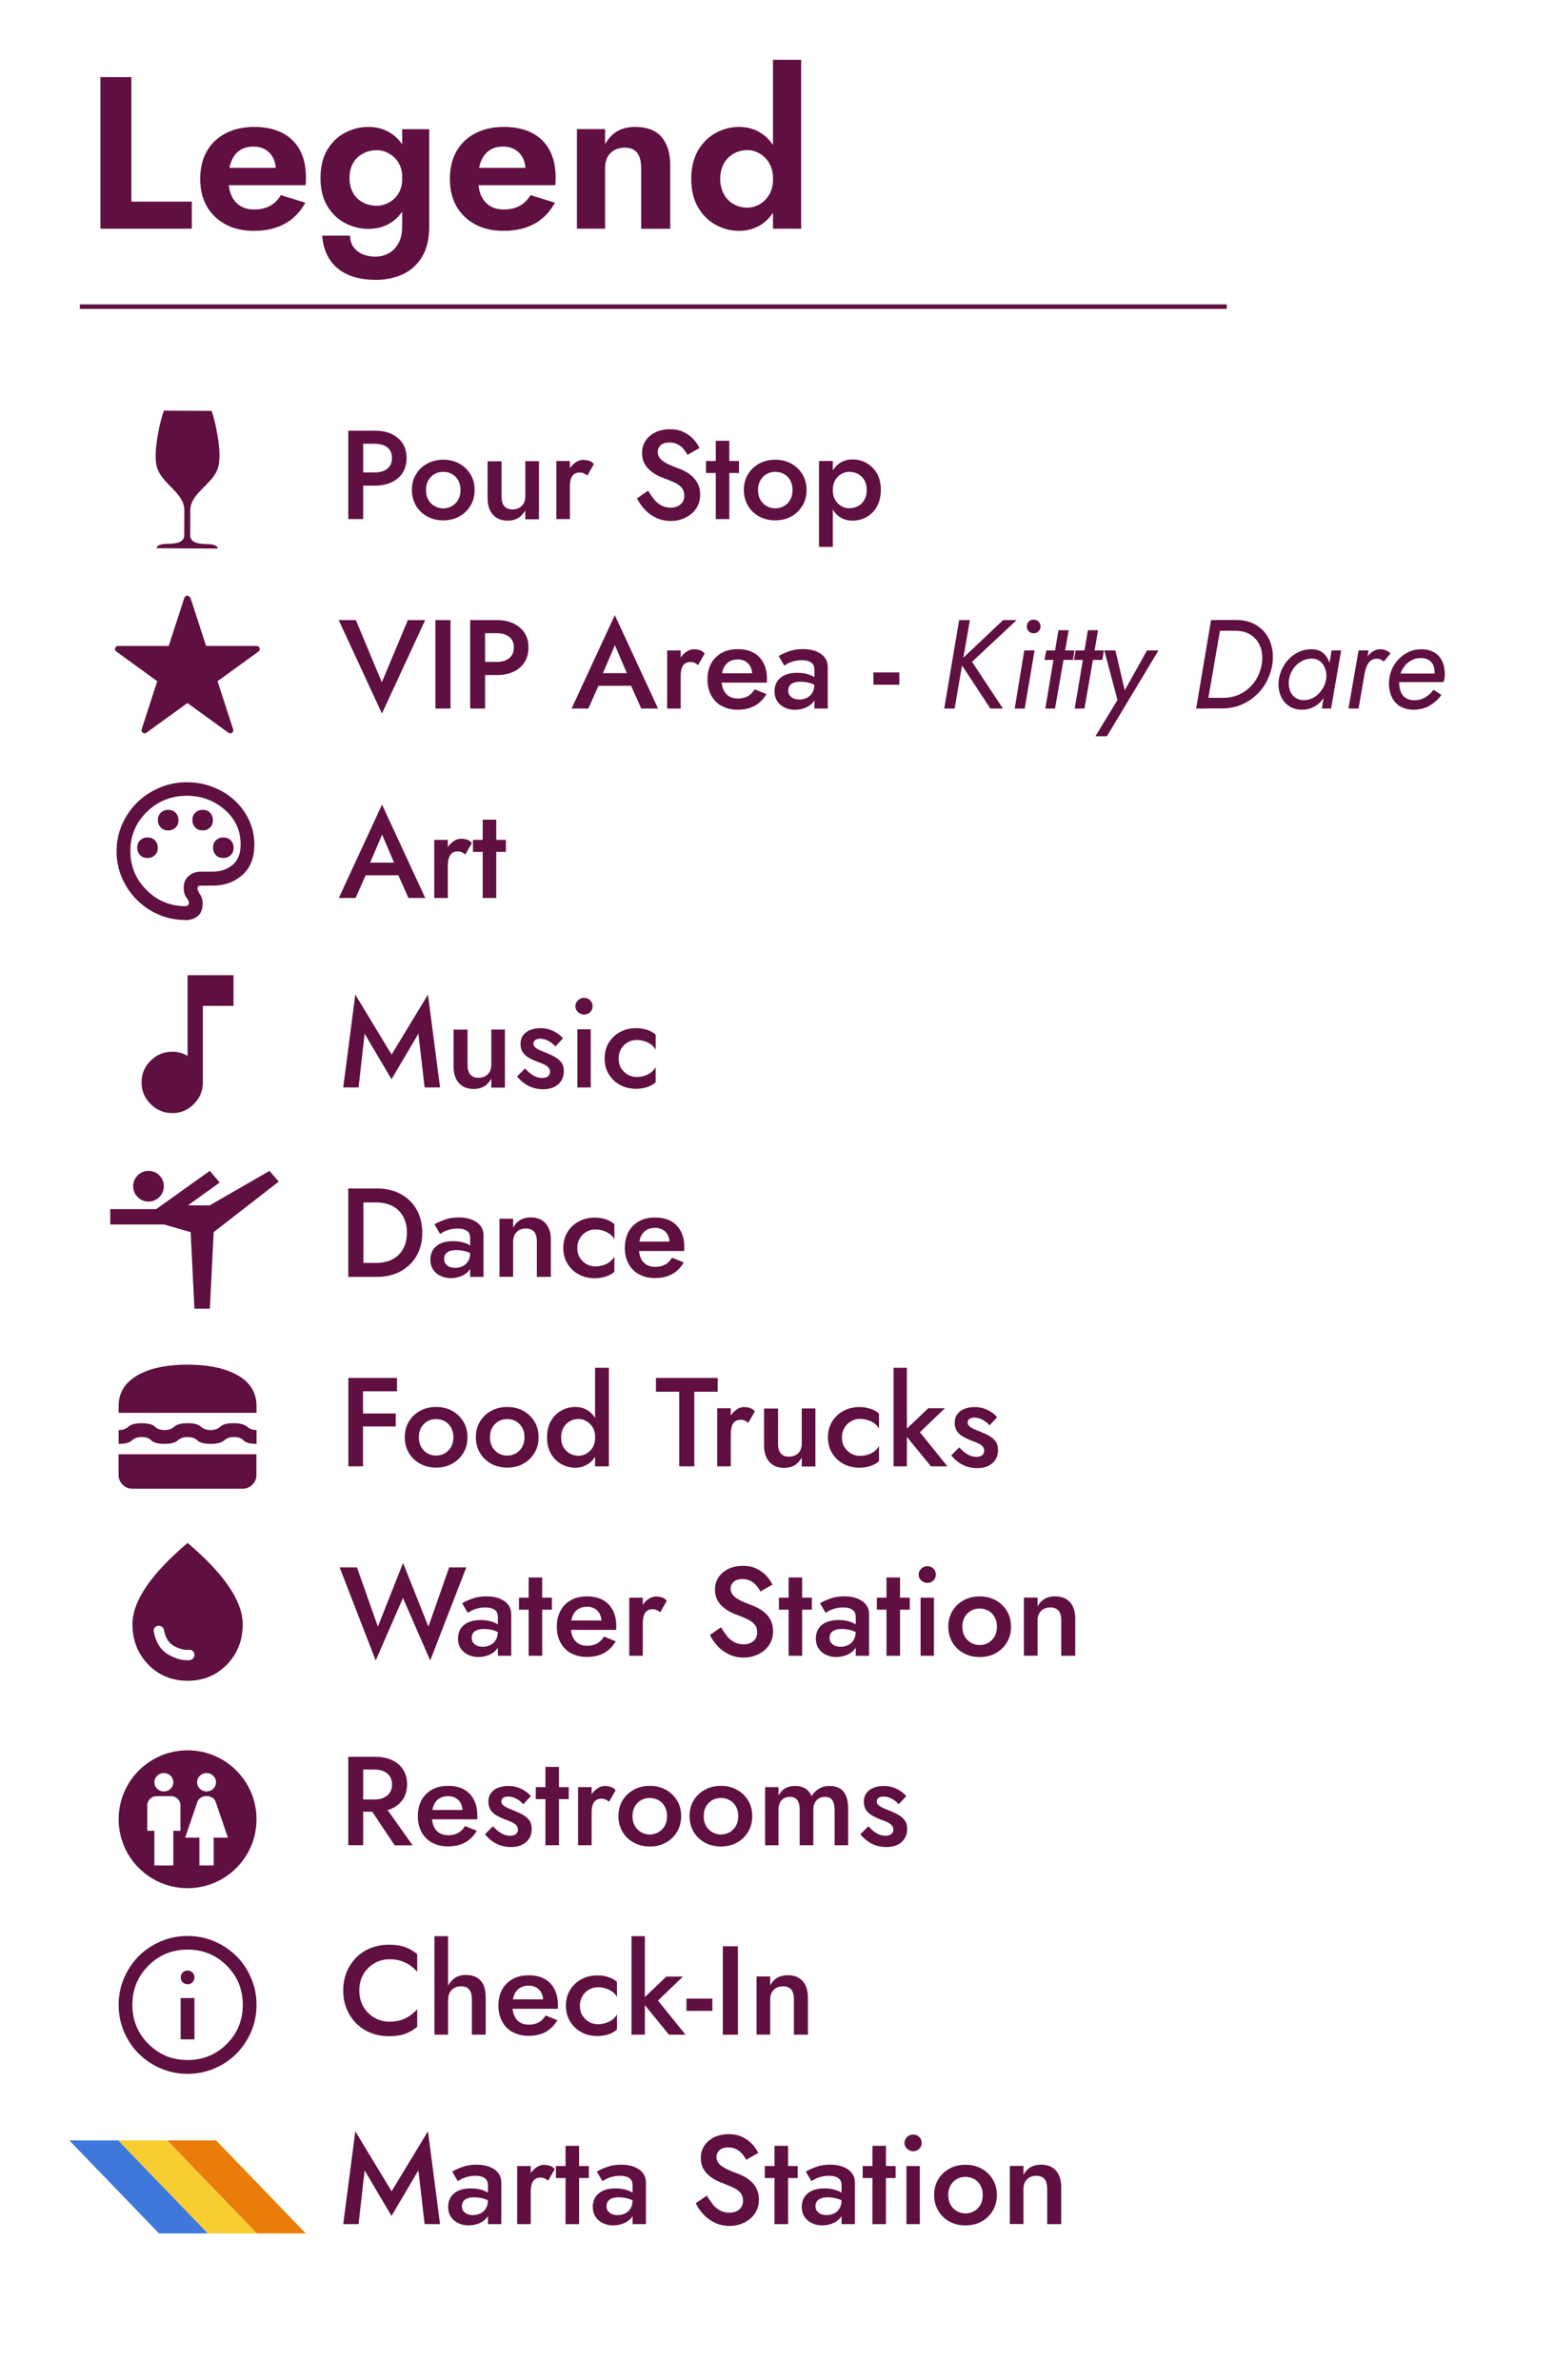 <svg xmlns="http://www.w3.org/2000/svg" viewBox="0 0 172.34 263.83"><defs><style>      .cls-1 {        fill: #ea7d09;      }      .cls-2 {        fill: #3e78da;      }      .cls-3 {        fill: #f7cd30;      }      .cls-4 {        fill: none;        stroke: #5f0f40;        stroke-miterlimit: 10;        stroke-width: .5px;      }      .cls-5 {        fill: #5f0f40;      }    </style></defs><g id="Layer_17" data-name="Layer 17"><g><g><path class="cls-2" d="M7.69,237.26h5.42l9.93,10.31h-5.42l-9.94-10.31Z"></path><path class="cls-3" d="M13.11,237.26h5.42l9.93,10.31h-5.42l-9.93-10.31Z"></path><path class="cls-1" d="M18.53,237.26h5.42l9.94,10.31h-5.42l-9.93-10.31Z"></path></g><path class="cls-5" d="M14.67,165.02c-.42,0-.78-.15-1.08-.45-.3-.3-.45-.66-.45-1.08v-2.29h15.28v2.29c0,.42-.15.78-.45,1.08-.3.3-.66.45-1.08.45h-12.22ZM20.79,159.29c-.46,0-.82.13-1.09.38s-.76.38-1.47.38-1.2-.13-1.45-.38-.61-.38-1.07-.38-.82.13-1.09.38-.76.38-1.47.38v-1.53c.46,0,.82-.13,1.09-.38s.76-.38,1.47-.38,1.2.13,1.45.38.61.38,1.07.38.82-.13,1.09-.38.76-.38,1.47-.38,1.2.13,1.47.38.63.38,1.09.38.81-.13,1.07-.38.74-.38,1.45-.38,1.22.13,1.51.38.64.38,1.05.38v1.53c-.71,0-1.19-.13-1.43-.38s-.59-.38-1.05-.38-.83.13-1.11.38-.78.38-1.49.38-1.2-.13-1.47-.38-.63-.38-1.09-.38ZM13.15,156.61v-.76c0-1.46.69-2.59,2.07-3.39,1.38-.8,3.24-1.19,5.57-1.19s4.19.4,5.57,1.19,2.07,1.93,2.07,3.39v.76h-15.28Z"></path><path class="cls-5" d="M23.46,45.55c.19.59.35,1.21.48,1.83.27,1.3.63,3.46.15,4.68-.66,1.68-2.99,2.66-3,4.49,0,1.35,0,1.36-.01,2.79,0,.86,1.03.96,1.89.97.36,0,1.15.07,1.16.5l-3.38-.02-3.38-.02c0-.42.8-.49,1.16-.49.85,0,1.89-.09,1.89-.95,0-1.43,0-1.44.01-2.79,0-1.83-2.31-2.83-2.96-4.52-.47-1.23-.08-3.39.19-4.68.13-.61.3-1.23.5-1.82M18.47,45.67,18.47,45.67"></path><path class="cls-5" d="M21.11,66.27l1.73,5.33h5.61c.33,0,.47.43.2.62l-4.54,3.29,1.73,5.33c.1.32-.26.58-.53.38l-4.54-3.29-4.54,3.29c-.27.2-.63-.07-.53-.38l1.73-5.33-4.54-3.29c-.27-.2-.13-.62.2-.62h5.61s1.73-5.33,1.73-5.33c.1-.32.55-.32.65,0Z"></path><path class="cls-5" d="M19.09,123.38c-.93,0-1.73-.33-2.4-1-.66-.66-1-1.46-1-2.4s.33-1.73,1-2.4c.66-.66,1.46-1,2.4-1,.33,0,.63.04.9.12s.54.19.8.35v-8.95h5.09v3.4h-3.4v8.49c0,.93-.33,1.73-1,2.4-.66.66-1.46,1-2.4,1Z"></path><path class="cls-5" d="M20.02,226.06h1.53v-4.58h-1.53v4.58ZM20.79,219.95c.22,0,.4-.07.54-.22.15-.15.22-.33.22-.54s-.07-.4-.22-.54c-.15-.15-.33-.22-.54-.22s-.4.07-.54.22-.22.33-.22.54.07.4.22.54.33.22.54.22ZM20.79,229.88c-1.06,0-2.05-.2-2.98-.6s-1.74-.95-2.43-1.63-1.23-1.5-1.63-2.43-.6-1.92-.6-2.98.2-2.05.6-2.98.95-1.74,1.63-2.43,1.5-1.23,2.43-1.63,1.92-.6,2.98-.6,2.05.2,2.98.6,1.74.95,2.43,1.63,1.23,1.5,1.63,2.43.6,1.92.6,2.98-.2,2.05-.6,2.98-.95,1.74-1.63,2.43-1.5,1.23-2.43,1.63-1.92.6-2.98.6ZM20.79,228.35c1.71,0,3.15-.59,4.34-1.78s1.78-2.63,1.78-4.34-.59-3.15-1.78-4.34-2.63-1.78-4.34-1.78-3.15.59-4.34,1.78-1.78,2.63-1.78,4.34.59,3.15,1.78,4.34,2.63,1.78,4.34,1.78Z"></path><g><path class="cls-5" d="M14.56,8.55v13.8h6.7v3h-10.13V8.55h3.43Z"></path><path class="cls-5" d="M25,24.87c-.9-.48-1.59-1.15-2.08-2s-.73-1.87-.73-3.04.24-2.2.73-3.06c.49-.86,1.18-1.52,2.08-1.99.9-.47,1.95-.71,3.17-.71s2.25.22,3.11.66c.86.44,1.51,1.08,1.96,1.92.45.84.67,1.85.67,3.04,0,.14,0,.3-.01.46,0,.16-.02.29-.04.38h-9.89v-1.92h7.18l-.84,1.1c.06-.1.12-.23.18-.4.06-.17.08-.31.08-.42,0-.54-.1-1.01-.3-1.39-.2-.38-.48-.69-.85-.91s-.8-.34-1.3-.34c-.61,0-1.12.13-1.52.4-.41.26-.72.66-.94,1.18s-.33,1.16-.35,1.93c0,.74.11,1.36.32,1.87.22.51.54.9.97,1.18.43.27.95.41,1.56.41.69,0,1.28-.13,1.76-.4.49-.26.89-.66,1.21-1.19l2.71.84c-.58,1.04-1.34,1.82-2.29,2.34-.95.52-2.09.78-3.42.78-1.2,0-2.25-.24-3.14-.72Z"></path><path class="cls-5" d="M36.26,16.63c.5-.84,1.15-1.48,1.97-1.91.82-.43,1.68-.65,2.59-.65s1.75.22,2.46.67c.71.45,1.27,1.09,1.68,1.93.41.84.61,1.86.61,3.06s-.2,2.2-.61,3.05-.97,1.49-1.68,1.93c-.71.44-1.53.66-2.46.66s-1.78-.22-2.59-.65c-.82-.43-1.47-1.07-1.97-1.91-.5-.84-.74-1.87-.74-3.08s.25-2.27.74-3.11ZM38.78,26.12c.02.48.14.89.38,1.24.24.34.57.61.98.8.42.19.9.29,1.46.29.51,0,1-.12,1.45-.36.46-.24.82-.61,1.1-1.1.28-.5.42-1.12.42-1.87v-10.8h3v10.8c0,1.36-.27,2.48-.8,3.36-.54.88-1.25,1.52-2.15,1.93-.9.41-1.87.61-2.93.61-1.28,0-2.35-.2-3.22-.61-.86-.41-1.52-.98-1.98-1.73-.46-.74-.72-1.6-.78-2.56h3.05ZM39.14,21.41c.27.46.64.8,1.1,1.04.46.24.96.36,1.49.36.46,0,.92-.12,1.36-.35.44-.23.8-.58,1.08-1.03.28-.46.42-1.02.42-1.69,0-.51-.08-.96-.24-1.34-.16-.38-.38-.7-.66-.96-.28-.26-.59-.45-.92-.59s-.68-.2-1.03-.2c-.53,0-1.02.12-1.49.36-.46.24-.83.59-1.1,1.04s-.41,1.02-.41,1.69.14,1.21.41,1.67Z"></path><path class="cls-5" d="M52.67,24.87c-.9-.48-1.59-1.15-2.08-2s-.73-1.87-.73-3.04.24-2.2.73-3.06c.49-.86,1.18-1.52,2.08-1.99.9-.47,1.95-.71,3.17-.71s2.25.22,3.11.66c.86.44,1.51,1.08,1.96,1.92.45.84.67,1.85.67,3.04,0,.14,0,.3-.01.46,0,.16-.02.29-.04.38h-9.89v-1.92h7.18l-.84,1.1c.06-.1.12-.23.18-.4.06-.17.08-.31.08-.42,0-.54-.1-1.01-.3-1.39-.2-.38-.48-.69-.85-.91s-.8-.34-1.3-.34c-.61,0-1.12.13-1.52.4-.41.26-.72.66-.94,1.18s-.33,1.16-.35,1.93c0,.74.11,1.36.32,1.87.22.51.54.9.97,1.18.43.27.95.41,1.56.41.69,0,1.28-.13,1.76-.4.49-.26.89-.66,1.21-1.19l2.71.84c-.58,1.04-1.34,1.82-2.29,2.34-.95.52-2.09.78-3.42.78-1.2,0-2.25-.24-3.14-.72Z"></path><path class="cls-5" d="M70.63,16.95c-.29-.38-.75-.58-1.39-.58-.43,0-.82.09-1.15.28-.34.18-.59.44-.77.78s-.26.74-.26,1.2v6.72h-3.12v-11.04h3.12v1.68c.34-.62.78-1.1,1.33-1.43.55-.33,1.22-.49,2-.49,1.31,0,2.29.37,2.93,1.12s.96,1.78.96,3.11v7.06h-3.22v-6.72c0-.74-.14-1.3-.43-1.68Z"></path><path class="cls-5" d="M77.35,16.7c.5-.86,1.15-1.51,1.97-1.96.82-.45,1.68-.67,2.59-.67s1.75.23,2.46.7c.71.46,1.27,1.12,1.68,1.98.41.86.61,1.88.61,3.08s-.2,2.21-.61,3.07c-.41.86-.97,1.53-1.68,1.99s-1.53.7-2.46.7-1.78-.22-2.59-.67c-.82-.45-1.47-1.1-1.97-1.97-.5-.86-.74-1.9-.74-3.12s.25-2.28.74-3.13ZM80.23,21.54c.27.48.64.85,1.1,1.1s.96.38,1.49.38c.46,0,.92-.12,1.36-.37.44-.25.8-.61,1.08-1.09.28-.48.42-1.06.42-1.73s-.14-1.25-.42-1.73c-.28-.48-.64-.84-1.08-1.09-.44-.25-.89-.37-1.36-.37-.53,0-1.02.13-1.49.38-.46.26-.83.62-1.1,1.1-.27.48-.41,1.05-.41,1.7s.14,1.22.41,1.7ZM88.79,6.63v18.72h-3.12V6.63h3.12Z"></path></g><line class="cls-4" x1="8.85" y1="33.99" x2="135.96" y2="33.99"></line><path class="cls-5" d="M21,184.02c.15-.01.28-.07.39-.18.11-.11.16-.24.16-.39,0-.18-.06-.32-.17-.43-.11-.11-.26-.16-.44-.14-.52.04-1.08-.11-1.66-.43s-.95-.91-1.11-1.77c-.03-.14-.09-.25-.2-.34s-.23-.13-.37-.13c-.18,0-.32.07-.44.2s-.15.29-.11.47c.22,1.16.73,1.99,1.53,2.48s1.61.72,2.43.67ZM20.79,186.31c-1.74,0-3.2-.6-4.36-1.8-1.16-1.2-1.75-2.69-1.75-4.47,0-1.27.51-2.66,1.52-4.15s2.54-3.12,4.59-4.86c2.05,1.74,3.58,3.36,4.59,4.86s1.52,2.88,1.52,4.15c0,1.78-.58,3.27-1.75,4.47-1.16,1.2-2.62,1.8-4.36,1.8Z"></path><path class="cls-5" d="M28.43,201.66c0,4.22-3.42,7.64-7.64,7.64s-7.64-3.42-7.64-7.64,3.42-7.64,7.64-7.64,7.64,3.42,7.64,7.64ZM19.21,206.78v-3.84h.79v-2.82c0-.28-.1-.52-.31-.72s-.45-.3-.74-.3h-1.58c-.29,0-.54.1-.74.3s-.31.44-.31.72v2.82h.79v3.84h2.1ZM18.9,198.28c.21-.2.31-.44.31-.72s-.1-.52-.31-.72-.45-.3-.74-.3-.54.1-.74.3c-.21.2-.31.44-.31.72s.1.52.31.72c.21.2.45.3.74.3s.54-.1.74-.3ZM23.68,206.78v-3.08h1.58l-1.34-3.92c-.07-.22-.2-.39-.39-.51s-.4-.18-.64-.18-.45.06-.64.18-.32.29-.39.51l-1.34,3.92h1.58v3.08h1.58ZM23.63,198.28c.21-.2.31-.44.31-.72s-.1-.52-.31-.72-.45-.3-.74-.3-.54.1-.74.3-.31.44-.31.72.1.52.31.72.45.3.74.3.54-.1.74-.3Z"></path><path class="cls-5" d="M20.55,101.98c-1.04,0-2.03-.2-2.96-.6s-1.74-.95-2.43-1.64-1.24-1.51-1.64-2.43-.6-1.92-.6-2.96.21-2.05.62-2.98c.41-.93.97-1.74,1.68-2.43s1.53-1.23,2.47-1.63,1.95-.6,3.02-.6,1.98.18,2.88.53,1.7.83,2.38,1.45,1.22,1.35,1.62,2.2.6,1.76.6,2.74c0,1.46-.45,2.59-1.34,3.37s-1.97,1.17-3.25,1.17h-1.41c-.11,0-.19.03-.24.1s-.07.13-.07.21c0,.15.1.37.29.66s.29.61.29.98c0,.64-.18,1.11-.53,1.41s-.81.46-1.38.46ZM16.35,95.11c.33,0,.6-.11.82-.32s.32-.49.32-.82-.11-.6-.32-.82-.49-.32-.82-.32-.6.11-.82.32-.32.49-.32.82.11.6.32.82.49.32.82.32ZM18.64,92.05c.33,0,.6-.11.82-.32s.32-.49.32-.82-.11-.6-.32-.82-.49-.32-.82-.32-.6.11-.82.32-.32.49-.32.82.11.6.32.82.49.32.82.32ZM22.46,92.05c.33,0,.6-.11.82-.32s.32-.49.32-.82-.11-.6-.32-.82-.49-.32-.82-.32-.6.11-.82.32-.32.49-.32.82.11.6.32.82.49.32.82.32ZM24.75,95.11c.33,0,.6-.11.82-.32s.32-.49.32-.82-.11-.6-.32-.82-.49-.32-.82-.32-.6.11-.82.32-.32.49-.32.82.11.6.32.82.49.32.82.32ZM20.55,100.45c.11,0,.21-.03.28-.1s.11-.15.11-.25c0-.18-.1-.39-.29-.63s-.29-.6-.29-1.09c0-.53.18-.96.55-1.28.37-.32.82-.48,1.36-.48h1.34c.84,0,1.56-.25,2.16-.74s.9-1.25.9-2.28c0-1.54-.59-2.82-1.77-3.85s-2.58-1.54-4.19-1.54c-1.73,0-3.21.59-4.43,1.78s-1.83,2.63-1.83,4.34.6,3.14,1.79,4.33c1.19,1.19,2.63,1.79,4.33,1.79Z"></path><path class="cls-5" d="M21.55,145.07l-.42-8.49-2.97-.85h-5.94v-1.7h5.09l5.94-4.24,1.1,1.29-3.52,2.53h2.42l6.62-3.82,1.02,1.19-7.21,5.6-.42,8.49h-1.7ZM16.46,133.19c-.47,0-.87-.17-1.2-.5s-.5-.73-.5-1.2.17-.87.5-1.2.73-.5,1.2-.5.87.17,1.2.5.5.73.5,1.2-.17.87-.5,1.2-.73.5-1.2.5Z"></path></g></g><g id="Isolation_Mode" data-name="Isolation Mode"><g><path class="cls-5" d="M40.25,47.74v9.8h-1.65v-9.8h1.65ZM39.58,47.74h1.97c.71,0,1.33.12,1.85.37.53.25.94.6,1.23,1.05.29.45.43.99.43,1.62s-.15,1.17-.43,1.62c-.29.46-.7.81-1.23,1.06-.53.25-1.15.37-1.85.37h-1.97v-1.46h1.97c.57,0,1.03-.14,1.37-.41.35-.27.52-.67.52-1.19s-.17-.92-.52-1.18c-.35-.27-.8-.4-1.37-.4h-1.97v-1.46Z"></path><path class="cls-5" d="M46.11,52.57c.3-.5.72-.9,1.24-1.18.52-.28,1.12-.43,1.78-.43s1.25.14,1.77.43c.52.28.93.68,1.24,1.18.31.5.46,1.09.46,1.75s-.15,1.23-.46,1.74-.72.91-1.24,1.19c-.52.29-1.11.43-1.77.43s-1.26-.14-1.78-.43c-.52-.28-.94-.68-1.24-1.19-.3-.51-.46-1.09-.46-1.74s.15-1.25.46-1.75ZM47.46,55.38c.17.3.4.54.69.71.29.17.62.26.98.26s.68-.09.97-.26c.29-.17.52-.41.69-.71.17-.3.25-.66.25-1.06s-.08-.76-.25-1.06c-.17-.31-.4-.55-.69-.71s-.62-.25-.97-.25-.69.08-.98.25c-.29.17-.52.41-.69.71-.17.31-.25.66-.25,1.06s.08.75.25,1.06Z"></path><path class="cls-5" d="M55.88,56.09c.2.25.49.38.9.38.29,0,.54-.06.76-.17.21-.12.38-.28.5-.5.12-.22.18-.47.18-.76v-3.92h1.51v6.44h-1.51v-.99c-.21.37-.47.66-.79.85-.32.19-.71.29-1.15.29-.72,0-1.27-.22-1.66-.67-.39-.45-.58-1.05-.58-1.82v-4.09h1.55v3.92c0,.46.1.81.29,1.06Z"></path><path class="cls-5" d="M63.16,57.54h-1.5v-6.44h1.5v6.44ZM64.68,52.46c-.12-.06-.28-.08-.46-.08-.25,0-.46.07-.62.2-.16.13-.27.31-.34.54-.07.23-.1.5-.1.81l-.5-.29c0-.51.1-.97.29-1.37.19-.4.44-.71.74-.94s.62-.35.95-.35c.23,0,.45.04.66.1.21.07.38.19.52.37l-.73,1.27c-.14-.11-.27-.2-.39-.25Z"></path><path class="cls-5" d="M72.5,55.38c.25.28.52.5.82.66.3.15.63.23,1.01.23.45,0,.81-.12,1.09-.36.28-.24.42-.56.42-.94s-.09-.66-.27-.88c-.18-.22-.42-.41-.73-.56-.31-.15-.67-.31-1.08-.45-.24-.08-.51-.2-.81-.34-.3-.14-.58-.33-.85-.55-.27-.22-.5-.49-.67-.81-.18-.32-.27-.71-.27-1.17,0-.52.14-.98.41-1.38.27-.4.64-.7,1.1-.92.46-.22.99-.33,1.58-.33s1.08.1,1.51.31c.43.21.79.47,1.08.78s.52.65.69.99l-1.34.76c-.12-.24-.28-.47-.46-.68-.19-.21-.4-.38-.65-.5-.25-.13-.53-.19-.86-.19-.46,0-.79.1-1.01.31-.21.21-.32.46-.32.73,0,.25.08.48.23.68.15.2.39.39.72.57.33.18.75.36,1.27.55.29.1.58.23.88.39.29.16.56.36.81.6.24.24.44.52.58.83.14.32.22.69.22,1.12,0,.46-.09.87-.27,1.23-.18.36-.42.67-.73.92-.31.25-.66.44-1.04.57-.39.14-.79.2-1.21.2-.58,0-1.11-.11-1.6-.34-.49-.23-.92-.53-1.28-.92-.36-.38-.65-.8-.87-1.25l1.23-.85c.21.37.45.7.69.99Z"></path><path class="cls-5" d="M81.9,51.1v1.33h-3.65v-1.33h3.65ZM80.83,48.86v8.68h-1.5v-8.68h1.5Z"></path><path class="cls-5" d="M82.9,52.57c.3-.5.72-.9,1.24-1.18.52-.28,1.12-.43,1.78-.43s1.25.14,1.77.43c.52.28.93.68,1.24,1.18.31.5.46,1.09.46,1.75s-.15,1.23-.46,1.74-.72.91-1.24,1.19c-.52.29-1.11.43-1.77.43s-1.26-.14-1.78-.43c-.52-.28-.94-.68-1.24-1.19-.3-.51-.46-1.09-.46-1.74s.15-1.25.46-1.75ZM84.26,55.38c.17.3.4.54.69.71.29.17.62.26.98.26s.68-.09.97-.26c.29-.17.52-.41.69-.71.17-.3.25-.66.25-1.06s-.08-.76-.25-1.06c-.17-.31-.4-.55-.69-.71s-.62-.25-.97-.25-.69.08-.98.25c-.29.17-.52.41-.69.71-.17.31-.25.66-.25,1.06s.08.75.25,1.06Z"></path><path class="cls-5" d="M90.77,60.62v-9.52h1.53v9.52h-1.53ZM97.19,56.15c-.29.51-.67.9-1.15,1.16-.48.27-.99.4-1.55.4s-1.03-.14-1.43-.41c-.41-.27-.72-.67-.94-1.18-.22-.51-.33-1.11-.33-1.8s.11-1.3.33-1.81c.22-.5.53-.89.94-1.17.41-.28.88-.41,1.43-.41s1.08.13,1.55.4.86.65,1.15,1.15c.29.5.43,1.12.43,1.83s-.15,1.32-.43,1.83ZM95.79,53.22c-.18-.3-.41-.53-.71-.69-.29-.15-.62-.23-.97-.23-.29,0-.57.08-.85.23-.28.15-.51.38-.69.68-.18.3-.27.67-.27,1.11s.09.81.27,1.11c.18.3.41.52.69.68.28.15.56.23.85.23.35,0,.68-.08.97-.23s.53-.38.71-.69c.18-.3.27-.67.27-1.1s-.09-.8-.27-1.1Z"></path><path class="cls-5" d="M45.22,68.74h1.9l-4.79,10.35-4.79-10.35h1.9l2.88,6.89,2.88-6.89Z"></path><path class="cls-5" d="M49.93,68.74v9.8h-1.67v-9.8h1.67Z"></path><path class="cls-5" d="M53.76,68.74v9.8h-1.65v-9.8h1.65ZM53.09,68.74h1.97c.71,0,1.33.12,1.85.37s.94.6,1.23,1.05c.29.45.43.99.43,1.62s-.15,1.17-.43,1.62c-.29.46-.7.81-1.23,1.06-.53.25-1.15.37-1.85.37h-1.97v-1.46h1.97c.57,0,1.03-.13,1.37-.41.35-.27.52-.67.52-1.19s-.17-.92-.52-1.18c-.35-.27-.8-.4-1.37-.4h-1.97v-1.46Z"></path><path class="cls-5" d="M66.6,75.11l-.03.36-1.36,3.07h-1.86l4.79-10.35,4.79,10.35h-1.86l-1.33-2.98-.04-.41-1.55-3.64-1.54,3.6ZM65.89,74.62h4.55l.32,1.4h-5.18l.31-1.4Z"></path><path class="cls-5" d="M75.44,78.54h-1.5v-6.44h1.5v6.44ZM76.96,73.46c-.12-.06-.28-.08-.46-.08-.25,0-.46.07-.62.2s-.27.31-.34.54c-.07.23-.1.5-.1.8l-.5-.29c0-.51.1-.97.29-1.37.19-.4.44-.71.74-.94s.62-.35.95-.35c.23,0,.45.04.66.11.21.07.38.19.52.37l-.73,1.27c-.14-.11-.27-.2-.39-.25Z"></path><path class="cls-5" d="M79.98,78.26c-.5-.28-.88-.67-1.16-1.18-.27-.5-.41-1.09-.41-1.76s.14-1.27.41-1.78c.27-.5.67-.89,1.17-1.17s1.1-.41,1.78-.41,1.26.13,1.74.39c.48.26.84.64,1.1,1.13s.39,1.08.39,1.77c0,.08,0,.15,0,.24s-.01.14-.02.18h-5.66v-1.04h4.37l-.46.64c.03-.06.06-.13.09-.23.03-.1.05-.18.05-.24,0-.35-.07-.64-.2-.9s-.32-.45-.56-.59c-.24-.14-.52-.21-.83-.21-.38,0-.71.08-.98.25-.27.17-.48.41-.62.73-.14.32-.21.71-.22,1.18,0,.47.07.86.21,1.18s.35.57.62.74.61.25,1,.25.77-.08,1.08-.25.56-.42.77-.77l1.3.53c-.34.58-.77,1.01-1.3,1.3-.53.29-1.17.43-1.92.43-.65,0-1.23-.14-1.73-.42Z"></path><path class="cls-5" d="M87.54,77.09c.1.15.25.27.43.34.18.07.39.11.62.11.3,0,.57-.06.82-.18.25-.12.45-.3.6-.54s.23-.52.23-.83l.22.84c0,.41-.12.75-.36,1.03-.24.28-.54.48-.9.62-.36.13-.73.2-1.1.2-.4,0-.77-.08-1.12-.24-.35-.16-.62-.39-.83-.7-.21-.31-.31-.68-.31-1.12,0-.62.22-1.12.66-1.49.44-.37,1.06-.55,1.86-.55.43,0,.8.05,1.11.14.31.09.57.2.78.33.21.13.35.24.43.34v.77c-.29-.21-.6-.35-.92-.45-.33-.09-.67-.14-1.04-.14-.32,0-.57.04-.77.12-.2.08-.34.19-.44.33-.1.14-.15.31-.15.52s.05.4.15.55ZM86.3,72.72c.29-.18.67-.35,1.13-.52s.99-.25,1.59-.25c.53,0,1,.08,1.41.24.41.16.73.38.96.68.23.29.35.66.35,1.08v4.59h-1.48v-4.3c0-.21-.04-.37-.1-.5s-.17-.24-.29-.32c-.12-.08-.27-.14-.43-.18-.17-.04-.35-.06-.55-.06-.3,0-.58.03-.85.1-.27.07-.5.15-.69.25-.19.1-.33.18-.43.25l-.62-1.06Z"></path><path class="cls-5" d="M96.8,74.54h2.87v1.36h-2.87v-1.36Z"></path><path class="cls-5" d="M107.49,68.74l-1.69,9.8h-1.15l1.65-9.8h1.19ZM112.67,68.74l-4.94,4.62,3.42,5.18h-1.39l-3.43-5.22,4.84-4.58h1.5Z"></path><path class="cls-5" d="M114.66,72.1l-1.09,6.44h-1.11l1.06-6.44h1.13ZM114.02,68.9c.15-.15.33-.22.53-.22s.4.08.55.22.22.33.22.55-.07.38-.22.53-.33.22-.55.22-.38-.07-.53-.22c-.15-.15-.22-.33-.22-.53s.07-.4.22-.55Z"></path><path class="cls-5" d="M119.09,72.1l-.18,1.05h-3.15l.2-1.05h3.14ZM118.44,69.86l-1.51,8.68h-1.08l1.46-8.68h1.13Z"></path><path class="cls-5" d="M122.35,72.1l-.18,1.05h-3.15l.2-1.05h3.14ZM121.7,69.86l-1.51,8.68h-1.08l1.46-8.68h1.13Z"></path><path class="cls-5" d="M122.68,81.61h-1.27l2.44-4.02-1.46-5.49h1.23l1.18,5.04-.45-.07,2.77-4.97h1.27l-5.71,9.51Z"></path><path class="cls-5" d="M135.41,68.74l-1.69,9.8h-1.15l1.65-9.8h1.19ZM133.18,78.54l.21-1.19h2.18c.74,0,1.4-.16,2-.48.6-.32,1.09-.76,1.49-1.32.4-.56.66-1.2.78-1.92.08-.51.08-.99-.01-1.44s-.27-.84-.52-1.18-.58-.61-.98-.8c-.4-.19-.87-.29-1.41-.29h-2.27l.21-1.19h2.18c.7,0,1.32.13,1.85.38.54.26.98.61,1.33,1.06.35.45.6.97.73,1.56.14.59.16,1.23.06,1.9-.11.7-.33,1.35-.65,1.95-.32.6-.73,1.12-1.22,1.55-.49.44-1.05.78-1.67,1.03-.63.25-1.3.37-2.02.37h-2.28Z"></path><path class="cls-5" d="M142.39,73.61c.35-.51.78-.91,1.3-1.21s1.08-.44,1.69-.43c.43,0,.79.09,1.08.28s.52.44.69.76.28.67.33,1.07c.05.4.05.81,0,1.25-.07.46-.19.89-.36,1.29s-.4.76-.67,1.07c-.27.31-.59.55-.95.72s-.75.26-1.18.26c-.61,0-1.12-.15-1.53-.46-.42-.3-.72-.71-.9-1.22-.19-.51-.24-1.07-.15-1.67.09-.63.31-1.21.67-1.71ZM142.93,76.46c.11.35.31.63.58.84.28.21.62.31,1.03.31.28,0,.55-.06.82-.17.27-.12.51-.28.73-.49s.41-.46.57-.74c.15-.28.26-.58.31-.9.05-.31.04-.6-.01-.87-.06-.27-.15-.51-.29-.73-.14-.21-.31-.39-.52-.51s-.46-.19-.73-.2c-.41,0-.8.09-1.16.29-.36.2-.67.48-.92.83-.25.36-.41.75-.48,1.19-.06.41-.03.79.08,1.14ZM148.64,72.1l-1.12,6.44h-1.02l1.08-6.44h1.06Z"></path><path class="cls-5" d="M150.57,78.54h-1.12l1.12-6.44h1.11l-1.11,6.44ZM153.01,73.1c-.12-.06-.26-.08-.42-.08-.28,0-.51.07-.69.22-.18.16-.32.36-.42.6-.1.24-.18.5-.23.77h-.52c.08-.44.23-.86.44-1.26s.47-.73.78-.99c.31-.26.66-.39,1.03-.39.22,0,.43.04.61.11.18.08.36.19.52.35l-.74.9c-.12-.09-.24-.17-.36-.22Z"></path><path class="cls-5" d="M155.22,78.33c-.4-.23-.71-.57-.94-1.01-.22-.44-.34-.97-.34-1.58,0-.5.09-.98.27-1.43.18-.45.43-.85.76-1.2.32-.35.7-.63,1.13-.83.43-.21.91-.31,1.42-.31.54,0,1.01.11,1.39.32s.69.53.9.95c.21.42.32.93.32,1.55,0,.14-.02.29-.05.46s-.07.29-.1.36h-5.36v-.95h4.62l-.43.64c.05-.11.09-.23.13-.36.04-.13.06-.25.06-.39,0-.34-.06-.62-.17-.86s-.29-.42-.51-.55-.51-.2-.85-.2-.68.07-.97.22c-.29.14-.55.34-.76.59-.21.25-.38.54-.5.88-.12.33-.17.68-.17,1.04,0,.38.06.72.18,1.02.12.3.31.53.56.69.25.16.57.24.97.24.44,0,.84-.11,1.2-.33.36-.22.66-.5.89-.83l.88.57c-.34.48-.77.87-1.29,1.18-.52.31-1.13.46-1.82.46-.53,0-1-.12-1.4-.35Z"></path><path class="cls-5" d="M40.8,96.11l-.03.36-1.36,3.07h-1.86l4.79-10.35,4.79,10.35h-1.86l-1.33-2.98-.04-.41-1.55-3.64-1.54,3.6ZM40.09,95.62h4.55l.32,1.4h-5.18l.31-1.4Z"></path><path class="cls-5" d="M49.63,99.54h-1.5v-6.44h1.5v6.44ZM51.16,94.46c-.12-.06-.28-.08-.46-.08-.25,0-.46.07-.62.2s-.27.31-.34.54c-.07.23-.1.5-.1.8l-.5-.29c0-.51.1-.97.29-1.37.19-.4.44-.71.74-.94s.62-.35.95-.35c.23,0,.45.04.66.11.21.07.38.19.52.37l-.73,1.27c-.14-.11-.27-.2-.39-.25Z"></path><path class="cls-5" d="M56.07,93.1v1.33h-3.65v-1.33h3.65ZM55,90.86v8.68h-1.5v-8.68h1.5Z"></path><path class="cls-5" d="M39.75,120.54h-1.71l1.34-10.29,4.02,6.65,4.03-6.65,1.34,10.29h-1.71l-.69-5.96-2.98,5.05-2.98-5.05-.67,5.96Z"></path><path class="cls-5" d="M52.11,119.09c.2.25.49.38.9.38.29,0,.54-.06.76-.17.21-.12.38-.28.5-.5.12-.22.18-.47.18-.76v-3.92h1.51v6.44h-1.51v-.99c-.21.37-.47.66-.79.85-.32.19-.71.29-1.15.29-.72,0-1.27-.22-1.66-.67-.39-.45-.58-1.05-.58-1.82v-4.09h1.55v3.92c0,.46.1.81.29,1.06Z"></path><path class="cls-5" d="M58.81,119.01c.21.16.42.29.64.36.21.08.43.12.64.12.27,0,.48-.06.64-.18.15-.12.23-.29.23-.5,0-.19-.06-.35-.18-.48-.12-.13-.29-.25-.5-.35-.21-.1-.47-.2-.76-.3-.29-.11-.58-.25-.86-.4-.28-.15-.52-.36-.7-.61-.18-.25-.27-.57-.27-.95s.1-.72.3-.98c.2-.26.47-.46.81-.58.34-.13.71-.19,1.1-.19.35,0,.69.05,1,.15.31.1.59.24.85.41s.47.36.64.57l-.84.9c-.21-.25-.47-.46-.77-.62-.3-.16-.61-.24-.92-.24-.21,0-.39.05-.53.14s-.21.23-.21.41c0,.15.06.28.19.4.13.12.29.22.5.32.21.09.45.19.71.29.35.14.68.29.98.46s.54.37.72.62c.18.24.27.56.27.95,0,.61-.21,1.09-.62,1.46-.42.37-.98.55-1.69.55-.44,0-.84-.07-1.21-.2-.37-.13-.69-.31-.97-.53-.28-.22-.51-.45-.69-.69l.88-.88c.21.22.41.42.62.58Z"></path><path class="cls-5" d="M64.06,110.88c.19-.18.41-.27.67-.27.27,0,.5.09.68.27.18.18.27.4.27.66s-.09.47-.27.65c-.18.18-.41.27-.68.27-.25,0-.47-.09-.67-.27-.19-.18-.29-.4-.29-.65s.1-.48.29-.66ZM65.47,114.1v6.44h-1.48v-6.44h1.48Z"></path><path class="cls-5" d="M68.83,118.39c.18.3.42.54.72.72.3.18.64.27,1.02.27.31,0,.6-.05.88-.14.28-.09.53-.22.74-.39.21-.17.37-.36.48-.56v1.67c-.22.22-.53.4-.91.53s-.8.2-1.26.2c-.66,0-1.26-.14-1.78-.43-.53-.28-.94-.68-1.25-1.19s-.46-1.09-.46-1.74.15-1.25.46-1.75.72-.9,1.25-1.18c.53-.29,1.12-.43,1.78-.43.46,0,.88.07,1.26.2s.69.31.91.53v1.67c-.1-.21-.26-.4-.48-.57-.22-.16-.47-.29-.75-.38-.28-.09-.57-.14-.87-.14-.37,0-.71.09-1.02.27-.3.18-.54.42-.72.73-.18.31-.27.66-.27,1.06s.09.77.27,1.07Z"></path><path class="cls-5" d="M40.28,131.74v9.8h-1.68v-9.8h1.68ZM39.62,141.54v-1.55h2.1c.49,0,.93-.07,1.34-.21.41-.14.77-.35,1.07-.63s.54-.63.71-1.05c.17-.42.26-.91.26-1.46s-.09-1.04-.26-1.46c-.17-.42-.41-.77-.71-1.05-.3-.28-.66-.49-1.07-.63-.41-.14-.86-.21-1.34-.21h-2.1v-1.55h2.14c1,0,1.88.2,2.63.61.76.41,1.35.97,1.77,1.71.42.73.64,1.59.64,2.58s-.21,1.85-.64,2.58c-.42.73-1.02,1.3-1.77,1.71-.76.41-1.63.61-2.63.61h-2.14Z"></path><path class="cls-5" d="M49.4,140.09c.1.15.25.27.43.34.18.07.39.11.62.11.3,0,.57-.06.82-.18.25-.12.45-.3.6-.54s.23-.52.23-.83l.22.84c0,.41-.12.75-.36,1.03-.24.28-.54.48-.9.62-.36.13-.73.2-1.1.2-.4,0-.77-.08-1.12-.24-.35-.16-.62-.39-.83-.7-.21-.31-.31-.68-.31-1.12,0-.62.22-1.12.66-1.49.44-.37,1.06-.55,1.86-.55.43,0,.8.05,1.11.14.31.09.57.2.78.33.21.13.35.24.43.34v.77c-.29-.21-.6-.35-.92-.45-.33-.09-.67-.14-1.04-.14-.32,0-.57.04-.77.12-.2.08-.34.19-.44.33-.1.14-.15.31-.15.52s.05.4.15.55ZM48.15,135.72c.29-.18.67-.35,1.13-.52s.99-.25,1.59-.25c.53,0,1,.08,1.41.24.41.16.73.38.96.68.23.29.35.66.35,1.08v4.59h-1.48v-4.3c0-.21-.04-.37-.1-.5s-.17-.24-.29-.32c-.12-.08-.27-.14-.43-.18-.17-.04-.35-.06-.55-.06-.3,0-.58.03-.85.1-.27.07-.5.15-.69.25-.19.1-.33.18-.43.25l-.62-1.06Z"></path><path class="cls-5" d="M59.2,136.54c-.2-.24-.5-.36-.91-.36-.28,0-.53.06-.74.17-.21.12-.38.28-.5.5-.12.22-.18.47-.18.76v3.92h-1.51v-6.44h1.51v.99c.21-.38.47-.67.79-.85.32-.19.71-.28,1.15-.28.73,0,1.28.22,1.67.67s.57,1.05.57,1.83v4.09h-1.55v-3.92c0-.48-.1-.83-.29-1.08Z"></path><path class="cls-5" d="M64.25,139.39c.18.3.42.54.72.72.3.18.64.27,1.02.27.31,0,.6-.05.88-.14.28-.09.53-.22.74-.39.21-.17.37-.36.48-.56v1.67c-.22.22-.53.4-.91.53s-.8.2-1.26.2c-.66,0-1.26-.14-1.78-.43-.53-.28-.94-.68-1.25-1.19s-.46-1.09-.46-1.74.15-1.25.46-1.75.72-.9,1.25-1.18c.53-.29,1.12-.43,1.78-.43.46,0,.88.07,1.26.2s.69.31.91.53v1.67c-.1-.21-.26-.4-.48-.57-.22-.16-.47-.29-.75-.38-.28-.09-.57-.14-.87-.14-.37,0-.71.09-1.02.27-.3.18-.54.42-.72.73-.18.31-.27.66-.27,1.06s.09.77.27,1.07Z"></path><path class="cls-5" d="M70.82,141.26c-.5-.28-.88-.67-1.16-1.18-.27-.5-.41-1.09-.41-1.76s.14-1.27.41-1.78c.27-.5.67-.89,1.17-1.17s1.1-.41,1.78-.41,1.26.13,1.74.39c.48.26.84.64,1.1,1.13s.39,1.08.39,1.77c0,.08,0,.15,0,.24s-.01.14-.02.18h-5.66v-1.04h4.37l-.46.64c.03-.06.06-.13.09-.23.03-.1.05-.18.05-.24,0-.35-.07-.64-.2-.9s-.32-.45-.56-.59c-.24-.14-.52-.21-.83-.21-.38,0-.71.08-.98.25-.27.17-.48.41-.62.73-.14.32-.21.71-.22,1.18,0,.47.07.86.21,1.18s.35.57.62.74.61.25,1,.25.77-.08,1.08-.25.56-.42.77-.77l1.3.53c-.34.58-.77,1.01-1.3,1.3-.53.29-1.17.43-1.92.43-.65,0-1.23-.14-1.73-.42Z"></path><path class="cls-5" d="M40.23,152.74v9.8h-1.62v-9.8h1.62ZM39.62,152.74h4.38v1.48h-4.38v-1.48ZM39.62,156.68h4.24v1.44h-4.24v-1.44Z"></path><path class="cls-5" d="M45.32,157.57c.3-.5.72-.9,1.24-1.18.52-.29,1.12-.43,1.78-.43s1.25.14,1.77.43c.52.28.93.68,1.24,1.18s.46,1.09.46,1.75-.15,1.23-.46,1.74-.72.91-1.24,1.19c-.52.29-1.11.43-1.77.43s-1.26-.14-1.78-.43c-.52-.28-.94-.68-1.24-1.19-.3-.51-.46-1.09-.46-1.74s.15-1.25.46-1.75ZM46.67,160.38c.17.3.4.54.69.71.29.17.62.26.98.26s.68-.09.97-.26c.29-.17.52-.41.69-.71.17-.3.25-.66.25-1.06s-.08-.76-.25-1.06c-.17-.31-.4-.55-.69-.71s-.62-.25-.97-.25-.69.08-.98.25c-.29.17-.52.41-.69.71-.17.31-.25.66-.25,1.06s.08.75.25,1.06Z"></path><path class="cls-5" d="M53.2,157.57c.3-.5.72-.9,1.24-1.18.52-.29,1.12-.43,1.78-.43s1.25.14,1.77.43c.52.28.93.68,1.24,1.18s.46,1.09.46,1.75-.15,1.23-.46,1.74-.72.91-1.24,1.19c-.52.29-1.11.43-1.77.43s-1.26-.14-1.78-.43c-.52-.28-.94-.68-1.24-1.19-.3-.51-.46-1.09-.46-1.74s.15-1.25.46-1.75ZM54.55,160.38c.17.3.4.54.69.71.29.17.62.26.98.26s.68-.09.97-.26c.29-.17.52-.41.69-.71.17-.3.25-.66.25-1.06s-.08-.76-.25-1.06c-.17-.31-.4-.55-.69-.71s-.62-.25-.97-.25-.69.08-.98.25c-.29.17-.52.41-.69.71-.17.31-.25.66-.25,1.06s.08.75.25,1.06Z"></path><path class="cls-5" d="M61.06,157.51c.29-.5.67-.88,1.15-1.15.48-.27,1-.4,1.55-.4s1.02.14,1.42.41c.41.27.73.66.97,1.16s.36,1.1.36,1.8-.12,1.29-.36,1.79-.56.89-.97,1.16c-.41.27-.88.41-1.42.41s-1.07-.13-1.55-.4c-.48-.27-.87-.65-1.15-1.16-.29-.5-.43-1.11-.43-1.81s.14-1.31.43-1.81ZM62.46,160.43c.18.31.41.54.71.7.29.16.61.24.96.24.29,0,.58-.08.86-.24.28-.16.52-.39.7-.69.18-.3.27-.67.27-1.11s-.09-.81-.27-1.11c-.18-.3-.42-.53-.7-.69-.28-.16-.57-.24-.86-.24-.35,0-.67.08-.96.24-.29.16-.53.39-.71.7-.18.31-.27.68-.27,1.11s.09.8.27,1.11ZM67.48,151.62v10.92h-1.53v-10.92h1.53Z"></path><path class="cls-5" d="M72.71,152.74h6.83v1.53h-2.59v8.27h-1.67v-8.27h-2.58v-1.53Z"></path><path class="cls-5" d="M80.99,162.54h-1.5v-6.44h1.5v6.44ZM82.52,157.46c-.12-.06-.28-.08-.46-.08-.25,0-.46.07-.62.2s-.27.31-.34.54c-.07.23-.1.5-.1.8l-.5-.29c0-.51.1-.97.29-1.37.19-.4.44-.71.74-.94s.62-.35.95-.35c.23,0,.45.04.66.11.21.07.38.19.52.37l-.73,1.27c-.14-.11-.27-.2-.39-.25Z"></path><path class="cls-5" d="M86.52,161.09c.2.25.49.38.9.38.29,0,.54-.06.76-.17.21-.12.38-.28.5-.5.12-.22.18-.47.18-.76v-3.92h1.51v6.44h-1.51v-.99c-.21.37-.47.66-.79.85-.32.19-.71.29-1.15.29-.72,0-1.27-.22-1.66-.67-.39-.45-.58-1.05-.58-1.82v-4.09h1.55v3.92c0,.46.1.81.29,1.06Z"></path><path class="cls-5" d="M93.58,160.39c.18.3.42.54.72.72.3.18.64.27,1.02.27.31,0,.6-.05.88-.14.28-.09.53-.22.74-.39.21-.17.37-.36.48-.56v1.67c-.22.22-.53.4-.91.53s-.8.2-1.26.2c-.66,0-1.26-.14-1.78-.43-.53-.28-.94-.68-1.25-1.19s-.46-1.09-.46-1.74.15-1.25.46-1.75.72-.9,1.25-1.18c.53-.29,1.12-.43,1.78-.43.46,0,.88.07,1.26.2s.69.31.91.53v1.67c-.1-.21-.26-.4-.48-.57-.22-.16-.47-.29-.75-.38-.28-.09-.57-.14-.87-.14-.37,0-.71.09-1.02.27-.3.18-.54.42-.72.73-.18.31-.27.66-.27,1.06s.09.77.27,1.07Z"></path><path class="cls-5" d="M100.51,151.62v10.92h-1.48v-10.92h1.48ZM104.72,156.1l-2.77,2.66,3.05,3.78h-1.83l-3.08-3.78,2.79-2.66h1.85Z"></path><path class="cls-5" d="M106.93,161.01c.21.16.42.29.64.36.21.08.43.12.64.12.27,0,.48-.06.64-.18.15-.12.23-.29.23-.5,0-.19-.06-.35-.18-.48-.12-.13-.29-.25-.5-.35-.21-.1-.47-.2-.76-.3-.29-.11-.58-.25-.86-.4-.28-.15-.52-.36-.7-.61-.18-.25-.27-.57-.27-.95s.1-.72.3-.98c.2-.26.47-.46.81-.58.34-.13.71-.19,1.1-.19.35,0,.69.05,1,.15.31.1.59.24.85.41s.47.36.64.57l-.84.9c-.21-.25-.47-.46-.77-.62-.3-.16-.61-.24-.92-.24-.21,0-.39.05-.53.14s-.21.23-.21.41c0,.15.06.28.19.4.13.12.29.22.5.32.21.09.45.19.71.29.35.14.68.29.98.46s.54.37.72.62c.18.24.27.56.27.95,0,.61-.21,1.09-.62,1.46-.42.37-.98.55-1.69.55-.44,0-.84-.07-1.21-.2-.37-.13-.69-.31-.97-.53-.28-.22-.51-.45-.69-.69l.88-.88c.21.22.41.42.62.58Z"></path><path class="cls-5" d="M49.76,173.74h1.92l-4,10.32-3.02-6.93-3.02,6.93-4-10.32h1.92l2.32,6.57,2.79-7.06,2.81,7.06,2.3-6.57Z"></path><path class="cls-5" d="M52.46,182.09c.1.15.25.27.43.34.18.07.39.11.62.11.3,0,.57-.06.82-.18.25-.12.45-.3.6-.54s.23-.52.23-.83l.22.84c0,.41-.12.75-.36,1.03-.24.28-.54.48-.9.62-.36.13-.73.2-1.1.2-.4,0-.77-.08-1.12-.24-.35-.16-.62-.39-.83-.7-.21-.31-.31-.68-.31-1.12,0-.62.22-1.12.66-1.49.44-.37,1.06-.55,1.86-.55.43,0,.8.05,1.11.14.31.09.57.2.78.33.21.13.35.24.43.34v.77c-.29-.21-.6-.35-.92-.45-.33-.09-.67-.14-1.04-.14-.32,0-.57.04-.77.12-.2.08-.34.19-.44.33-.1.14-.15.31-.15.52s.05.4.15.55ZM51.22,177.72c.29-.18.67-.35,1.13-.52s.99-.25,1.59-.25c.53,0,1,.08,1.41.24.41.16.73.38.96.68.23.29.35.66.35,1.08v4.59h-1.48v-4.3c0-.21-.04-.37-.1-.5s-.17-.24-.29-.32c-.12-.08-.27-.14-.43-.18-.17-.04-.35-.06-.55-.06-.3,0-.58.03-.85.1-.27.07-.5.15-.69.25-.19.1-.33.18-.43.25l-.62-1.06Z"></path><path class="cls-5" d="M61.17,177.1v1.33h-3.65v-1.33h3.65ZM60.09,174.86v8.68h-1.5v-8.68h1.5Z"></path><path class="cls-5" d="M63.28,183.26c-.5-.28-.88-.67-1.16-1.18-.27-.5-.41-1.09-.41-1.76s.14-1.27.41-1.78c.27-.5.67-.89,1.17-1.17s1.1-.41,1.78-.41,1.26.13,1.74.39c.48.26.84.64,1.1,1.13s.39,1.08.39,1.77c0,.08,0,.15,0,.24s-.01.14-.02.18h-5.66v-1.04h4.37l-.46.64c.03-.06.06-.13.09-.23.03-.1.05-.18.05-.24,0-.35-.07-.64-.2-.9s-.32-.45-.56-.59c-.24-.14-.52-.21-.83-.21-.38,0-.71.08-.98.25-.27.17-.48.41-.62.73-.14.32-.21.71-.22,1.18,0,.47.07.86.21,1.18s.35.57.62.74.61.25,1,.25.77-.08,1.08-.25.56-.42.77-.77l1.3.53c-.34.58-.77,1.01-1.3,1.3-.53.29-1.17.43-1.92.43-.65,0-1.23-.14-1.73-.42Z"></path><path class="cls-5" d="M71.24,183.54h-1.5v-6.44h1.5v6.44ZM72.76,178.46c-.12-.06-.28-.08-.46-.08-.25,0-.46.07-.62.2s-.27.31-.34.54c-.07.23-.1.5-.1.8l-.5-.29c0-.51.1-.97.29-1.37.19-.4.44-.71.74-.94s.62-.35.95-.35c.23,0,.45.04.66.11.21.07.38.19.52.37l-.73,1.27c-.14-.11-.27-.2-.39-.25Z"></path><path class="cls-5" d="M80.58,181.38c.25.29.52.5.82.66.3.15.63.23,1.01.23.45,0,.81-.12,1.09-.36.28-.24.42-.56.42-.94s-.09-.66-.27-.88c-.18-.22-.42-.41-.73-.56-.31-.15-.67-.31-1.08-.46-.24-.08-.51-.2-.81-.34-.3-.14-.58-.33-.85-.55-.27-.22-.5-.49-.67-.81-.18-.32-.27-.71-.27-1.17,0-.52.14-.98.41-1.38s.64-.7,1.1-.92.99-.33,1.58-.33,1.08.1,1.51.31c.43.21.79.47,1.08.78s.52.65.69.99l-1.34.76c-.12-.24-.28-.47-.46-.68-.19-.21-.4-.38-.65-.5-.25-.13-.53-.19-.86-.19-.46,0-.79.11-1.01.32-.21.21-.32.46-.32.73,0,.25.08.48.23.68.15.2.39.39.72.57.33.18.75.36,1.27.55.29.1.58.23.88.39.29.16.56.36.81.59s.44.52.58.83c.14.32.22.69.22,1.12,0,.46-.09.87-.27,1.23-.18.36-.42.67-.73.92-.31.25-.66.44-1.04.57-.39.14-.79.2-1.21.2-.58,0-1.11-.11-1.6-.34-.49-.23-.92-.53-1.28-.92-.36-.38-.65-.8-.87-1.25l1.23-.85c.21.37.45.7.69.99Z"></path><path class="cls-5" d="M89.98,177.1v1.33h-3.65v-1.33h3.65ZM88.9,174.86v8.68h-1.5v-8.68h1.5Z"></path><path class="cls-5" d="M92.12,182.09c.1.15.25.27.43.34.18.07.39.11.62.11.3,0,.57-.06.82-.18.25-.12.45-.3.6-.54s.23-.52.23-.83l.22.84c0,.41-.12.75-.36,1.03-.24.28-.54.48-.9.62-.36.13-.73.2-1.1.2-.4,0-.77-.08-1.12-.24-.35-.16-.62-.39-.83-.7-.21-.31-.31-.68-.31-1.12,0-.62.22-1.12.66-1.49.44-.37,1.06-.55,1.86-.55.43,0,.8.05,1.11.14.31.09.57.2.78.33.21.13.35.24.43.34v.77c-.29-.21-.6-.35-.92-.45-.33-.09-.67-.14-1.04-.14-.32,0-.57.04-.77.12-.2.08-.34.19-.44.33-.1.14-.15.31-.15.52s.05.4.15.55ZM90.88,177.72c.29-.18.67-.35,1.13-.52s.99-.25,1.59-.25c.53,0,1,.08,1.41.24.41.16.73.38.96.68.23.29.35.66.35,1.08v4.59h-1.48v-4.3c0-.21-.04-.37-.1-.5s-.17-.24-.29-.32c-.12-.08-.27-.14-.43-.18-.17-.04-.35-.06-.55-.06-.3,0-.58.03-.85.1-.27.07-.5.15-.69.25-.19.1-.33.18-.43.25l-.62-1.06Z"></path><path class="cls-5" d="M100.83,177.1v1.33h-3.65v-1.33h3.65ZM99.75,174.86v8.68h-1.5v-8.68h1.5Z"></path><path class="cls-5" d="M102.1,173.88c.19-.18.41-.27.67-.27.27,0,.5.09.68.27.18.18.27.4.27.66s-.09.47-.27.65c-.18.18-.41.27-.68.27-.25,0-.47-.09-.67-.27-.19-.18-.29-.4-.29-.65s.1-.48.29-.66ZM103.51,177.1v6.44h-1.48v-6.44h1.48Z"></path><path class="cls-5" d="M105.56,178.57c.3-.5.72-.9,1.24-1.18.52-.29,1.12-.43,1.78-.43s1.25.14,1.77.43c.52.28.93.68,1.24,1.18s.46,1.09.46,1.75-.15,1.23-.46,1.74-.72.91-1.24,1.19c-.52.29-1.11.43-1.77.43s-1.26-.14-1.78-.43c-.52-.28-.94-.68-1.24-1.19-.3-.51-.46-1.09-.46-1.74s.15-1.25.46-1.75ZM106.91,181.38c.17.3.4.54.69.71.29.17.62.26.98.26s.68-.09.97-.26c.29-.17.52-.41.69-.71.17-.3.25-.66.25-1.06s-.08-.76-.25-1.06c-.17-.31-.4-.55-.69-.71s-.62-.25-.97-.25-.69.08-.98.25c-.29.17-.52.41-.69.71-.17.31-.25.66-.25,1.06s.08.75.25,1.06Z"></path><path class="cls-5" d="M117.32,178.54c-.2-.24-.5-.36-.91-.36-.28,0-.53.06-.74.17-.21.12-.38.28-.5.5-.12.22-.18.47-.18.76v3.92h-1.51v-6.44h1.51v.99c.21-.38.47-.67.79-.85.32-.19.71-.28,1.15-.28.73,0,1.28.22,1.67.67s.57,1.05.57,1.83v4.09h-1.55v-3.92c0-.48-.1-.83-.29-1.08Z"></path><path class="cls-5" d="M40.25,194.74v9.8h-1.65v-9.8h1.65ZM39.58,194.74h2.04c.71,0,1.33.13,1.85.38.53.25.94.6,1.22,1.06.29.45.43.99.43,1.6s-.14,1.15-.43,1.61c-.29.46-.7.81-1.22,1.06-.53.25-1.15.38-1.85.38h-2.04v-1.36h1.97c.37,0,.7-.07.99-.2.28-.13.51-.32.67-.57.16-.25.24-.54.24-.89s-.08-.65-.24-.9c-.16-.24-.38-.43-.67-.56-.29-.13-.61-.2-.99-.2h-1.97v-1.43ZM42.41,199.87l3.32,4.68h-1.99l-3.12-4.68h1.79Z"></path><path class="cls-5" d="M47.88,204.26c-.5-.28-.88-.67-1.16-1.18-.27-.5-.41-1.09-.41-1.76s.14-1.27.41-1.78c.27-.5.67-.89,1.17-1.17s1.1-.41,1.78-.41,1.26.13,1.74.39c.48.26.84.64,1.1,1.13s.39,1.08.39,1.77c0,.08,0,.15,0,.24s-.01.14-.02.18h-5.66v-1.04h4.37l-.46.64c.03-.06.06-.13.09-.23.03-.1.05-.18.05-.24,0-.35-.07-.64-.2-.9s-.32-.45-.56-.59c-.24-.14-.52-.21-.83-.21-.38,0-.71.08-.98.25-.27.17-.48.41-.62.73-.14.32-.21.71-.22,1.18,0,.47.07.86.21,1.18s.35.57.62.74.61.25,1,.25.77-.08,1.08-.25.56-.42.77-.77l1.3.53c-.34.58-.77,1.01-1.3,1.3-.53.29-1.17.43-1.92.43-.65,0-1.23-.14-1.73-.42Z"></path><path class="cls-5" d="M55.25,203.01c.21.16.42.29.64.36.21.08.43.12.64.12.27,0,.48-.06.64-.18.15-.12.23-.29.23-.5,0-.19-.06-.35-.18-.48-.12-.13-.29-.25-.5-.35-.21-.1-.47-.2-.76-.3-.29-.11-.58-.25-.86-.4-.28-.15-.52-.36-.7-.61-.18-.25-.27-.57-.27-.95s.1-.72.3-.98c.2-.26.47-.46.81-.58.34-.13.71-.19,1.1-.19.35,0,.69.05,1,.15.31.1.59.24.85.41s.47.36.64.57l-.84.9c-.21-.25-.47-.46-.77-.62-.3-.16-.61-.24-.92-.24-.21,0-.39.05-.53.14s-.21.23-.21.41c0,.15.06.28.19.4.13.12.29.22.5.32.21.09.45.19.71.29.35.14.68.29.98.46s.54.37.72.62c.18.24.27.56.27.95,0,.61-.21,1.09-.62,1.46-.42.37-.98.55-1.69.55-.44,0-.84-.07-1.21-.2-.37-.13-.69-.31-.97-.53-.28-.22-.51-.45-.69-.69l.88-.88c.21.22.41.42.62.58Z"></path><path class="cls-5" d="M63.03,198.1v1.33h-3.65v-1.33h3.65ZM61.95,195.86v8.68h-1.5v-8.68h1.5Z"></path><path class="cls-5" d="M65.57,204.54h-1.5v-6.44h1.5v6.44ZM67.09,199.46c-.12-.06-.28-.08-.46-.08-.25,0-.46.07-.62.2s-.27.31-.34.54c-.07.23-.1.5-.1.8l-.5-.29c0-.51.1-.97.29-1.37.19-.4.44-.71.74-.94s.62-.35.95-.35c.23,0,.45.04.66.11.21.07.38.19.52.37l-.73,1.27c-.14-.11-.27-.2-.39-.25Z"></path><path class="cls-5" d="M69,199.57c.3-.5.72-.9,1.24-1.18.52-.29,1.12-.43,1.78-.43s1.25.14,1.77.43c.52.28.93.68,1.24,1.18s.46,1.09.46,1.75-.15,1.23-.46,1.74-.72.91-1.24,1.19c-.52.29-1.11.43-1.77.43s-1.26-.14-1.78-.43c-.52-.28-.94-.68-1.24-1.19-.3-.51-.46-1.09-.46-1.74s.15-1.25.46-1.75ZM70.35,202.38c.17.3.4.54.69.71.29.17.62.26.98.26s.68-.09.97-.26c.29-.17.52-.41.69-.71.17-.3.25-.66.25-1.06s-.08-.76-.25-1.06c-.17-.31-.4-.55-.69-.71s-.62-.25-.97-.25-.69.08-.98.25c-.29.17-.52.41-.69.71-.17.31-.25.66-.25,1.06s.08.75.25,1.06Z"></path><path class="cls-5" d="M76.88,199.57c.3-.5.72-.9,1.24-1.18.52-.29,1.12-.43,1.78-.43s1.25.14,1.77.43c.52.28.93.68,1.24,1.18s.46,1.09.46,1.75-.15,1.23-.46,1.74-.72.91-1.24,1.19c-.52.29-1.11.43-1.77.43s-1.26-.14-1.78-.43c-.52-.28-.94-.68-1.24-1.19-.3-.51-.46-1.09-.46-1.74s.15-1.25.46-1.75ZM78.24,202.38c.17.3.4.54.69.71.29.17.62.26.98.26s.68-.09.97-.26c.29-.17.52-.41.69-.71.17-.3.25-.66.25-1.06s-.08-.76-.25-1.06c-.17-.31-.4-.55-.69-.71s-.62-.25-.97-.25-.69.08-.98.25c-.29.17-.52.41-.69.71-.17.31-.25.66-.25,1.06s.08.75.25,1.06Z"></path><path class="cls-5" d="M94.01,204.54h-1.51v-3.92c0-.49-.09-.85-.26-1.08-.17-.24-.45-.36-.82-.36-.25,0-.47.06-.67.17-.19.11-.34.28-.45.49s-.16.48-.16.78v3.92h-1.51v-3.92c0-.49-.09-.85-.26-1.08s-.45-.36-.82-.36c-.26,0-.49.06-.68.17-.19.11-.34.28-.44.49-.1.21-.15.48-.15.78v3.92h-1.48v-6.44h1.48v.94c.19-.35.43-.62.73-.8s.66-.27,1.07-.27c.48,0,.87.1,1.18.29.31.2.54.48.68.85.22-.37.51-.66.85-.85.34-.2.73-.29,1.17-.29s.84.1,1.14.29.53.47.68.85c.15.37.22.83.22,1.36v4.09Z"></path><path class="cls-5" d="M96.86,203.01c.21.16.42.29.64.36.21.08.43.12.64.12.27,0,.48-.06.64-.18.15-.12.23-.29.23-.5,0-.19-.06-.35-.18-.48-.12-.13-.29-.25-.5-.35-.21-.1-.47-.2-.76-.3-.29-.11-.58-.25-.86-.4-.28-.15-.52-.36-.7-.61-.18-.25-.27-.57-.27-.95s.1-.72.3-.98c.2-.26.47-.46.81-.58.34-.13.71-.19,1.1-.19.35,0,.69.05,1,.15.31.1.59.24.85.41s.47.36.64.57l-.84.9c-.21-.25-.47-.46-.77-.62-.3-.16-.61-.24-.92-.24-.21,0-.39.05-.53.14s-.21.23-.21.41c0,.15.06.28.19.4.13.12.29.22.5.32.21.09.45.19.71.29.35.14.68.29.98.46s.54.37.72.62c.18.24.27.56.27.95,0,.61-.21,1.09-.62,1.46-.42.37-.98.55-1.69.55-.44,0-.84-.07-1.21-.2-.37-.13-.69-.31-.97-.53-.28-.22-.51-.45-.69-.69l.88-.88c.21.22.41.42.62.58Z"></path><path class="cls-5" d="M40.29,222.46c.31.52.72.93,1.23,1.21.51.29,1.06.43,1.66.43.47,0,.89-.06,1.26-.18.37-.12.71-.29,1.01-.5s.57-.45.79-.71v1.96c-.41.34-.85.59-1.33.77-.48.18-1.07.27-1.79.27s-1.39-.12-2.01-.36c-.62-.24-1.16-.59-1.62-1.05-.46-.46-.81-1-1.07-1.62-.26-.62-.38-1.3-.38-2.04s.13-1.42.38-2.04c.26-.62.61-1.16,1.07-1.62.46-.46,1-.81,1.62-1.05.62-.24,1.29-.36,2.01-.36s1.32.09,1.79.27c.48.18.92.43,1.33.77v1.96c-.22-.26-.49-.5-.79-.71s-.64-.38-1.01-.5c-.37-.12-.79-.18-1.26-.18-.6,0-1.15.14-1.66.43-.51.29-.92.69-1.23,1.2-.31.52-.47,1.13-.47,1.83s.16,1.3.47,1.82Z"></path><path class="cls-5" d="M49.66,225.54h-1.51v-10.92h1.51v10.92ZM52.01,220.54c-.19-.24-.5-.36-.92-.36-.28,0-.53.06-.74.18-.21.12-.38.29-.5.5-.12.21-.18.47-.18.76h-.36c0-.51.09-.97.28-1.37.19-.4.45-.72.79-.97.34-.24.75-.36,1.24-.36s.88.09,1.21.28c.33.19.58.46.75.83.17.37.25.83.25,1.38v4.13h-1.53v-3.92c0-.48-.1-.83-.29-1.08Z"></path><path class="cls-5" d="M56.81,225.26c-.5-.28-.88-.67-1.16-1.18-.27-.5-.41-1.09-.41-1.76s.14-1.27.41-1.78c.27-.5.67-.89,1.17-1.17s1.1-.41,1.78-.41,1.26.13,1.74.39c.48.26.84.64,1.1,1.13s.39,1.08.39,1.77c0,.08,0,.15,0,.24s-.01.14-.02.18h-5.66v-1.04h4.37l-.46.64c.03-.06.06-.13.09-.23.03-.1.05-.18.05-.24,0-.35-.07-.64-.2-.9s-.32-.45-.56-.59c-.24-.14-.52-.21-.83-.21-.38,0-.71.08-.98.25-.27.17-.48.41-.62.73-.14.32-.21.71-.22,1.18,0,.47.07.86.21,1.18s.35.57.62.74.61.25,1,.25.77-.08,1.08-.25.56-.42.77-.77l1.3.53c-.34.58-.77,1.01-1.3,1.3-.53.29-1.17.43-1.92.43-.65,0-1.23-.14-1.73-.42Z"></path><path class="cls-5" d="M64.54,223.39c.18.3.42.54.72.72.3.18.64.27,1.02.27.31,0,.6-.05.88-.14.28-.09.53-.22.74-.39.21-.17.37-.36.48-.56v1.67c-.22.22-.53.4-.91.53s-.8.2-1.26.2c-.66,0-1.26-.14-1.78-.43-.53-.28-.94-.68-1.25-1.19s-.46-1.09-.46-1.74.15-1.25.46-1.75.72-.9,1.25-1.18c.53-.29,1.12-.43,1.78-.43.46,0,.88.07,1.26.2s.69.31.91.53v1.67c-.1-.21-.26-.4-.48-.57-.22-.16-.47-.29-.75-.38-.28-.09-.57-.14-.87-.14-.37,0-.71.09-1.02.27-.3.18-.54.42-.72.73-.18.31-.27.66-.27,1.06s.09.77.27,1.07Z"></path><path class="cls-5" d="M71.47,214.62v10.92h-1.48v-10.92h1.48ZM75.69,219.1l-2.77,2.66,3.05,3.78h-1.83l-3.08-3.78,2.79-2.66h1.85Z"></path><path class="cls-5" d="M76.08,221.54h2.87v1.36h-2.87v-1.36Z"></path><path class="cls-5" d="M81.78,215.74v9.8h-1.67v-9.8h1.67Z"></path><path class="cls-5" d="M87.69,220.54c-.2-.24-.5-.36-.91-.36-.28,0-.53.06-.74.17-.21.12-.38.28-.5.5-.12.22-.18.47-.18.76v3.92h-1.51v-6.44h1.51v.99c.21-.38.47-.67.79-.85.32-.19.71-.28,1.15-.28.73,0,1.28.22,1.67.67s.57,1.05.57,1.83v4.09h-1.55v-3.92c0-.48-.1-.83-.29-1.08Z"></path><path class="cls-5" d="M39.75,246.54h-1.71l1.34-10.29,4.02,6.65,4.03-6.65,1.34,10.29h-1.71l-.69-5.96-2.98,5.05-2.98-5.05-.67,5.96Z"></path><path class="cls-5" d="M51.37,245.09c.1.15.25.27.43.34.18.07.39.11.62.11.3,0,.57-.06.82-.18.25-.12.45-.3.6-.54s.23-.52.23-.83l.22.84c0,.41-.12.75-.36,1.03-.24.28-.54.48-.9.62-.36.13-.73.2-1.1.2-.4,0-.77-.08-1.12-.24-.35-.16-.62-.39-.83-.7-.21-.31-.31-.68-.31-1.12,0-.62.22-1.12.66-1.49.44-.37,1.06-.55,1.86-.55.43,0,.8.05,1.11.14.31.09.57.2.78.33.21.13.35.24.43.34v.77c-.29-.21-.6-.35-.92-.45-.33-.09-.67-.14-1.04-.14-.32,0-.57.04-.77.12-.2.08-.34.19-.44.33-.1.14-.15.31-.15.52s.05.4.15.55ZM50.12,240.72c.29-.18.67-.35,1.13-.52s.99-.25,1.59-.25c.53,0,1,.08,1.41.24.41.16.73.38.96.68.23.29.35.66.35,1.08v4.59h-1.48v-4.3c0-.21-.04-.37-.1-.5s-.17-.24-.29-.32c-.12-.08-.27-.14-.43-.18-.17-.04-.35-.06-.55-.06-.3,0-.58.03-.85.1-.27.07-.5.15-.69.25-.19.1-.33.18-.43.25l-.62-1.06Z"></path><path class="cls-5" d="M58.82,246.54h-1.5v-6.44h1.5v6.44ZM60.34,241.46c-.12-.06-.28-.08-.46-.08-.25,0-.46.07-.62.2s-.27.31-.34.54c-.07.23-.1.5-.1.8l-.5-.29c0-.51.1-.97.29-1.37.19-.4.44-.71.74-.94s.62-.35.95-.35c.23,0,.45.04.66.11.21.07.38.19.52.37l-.73,1.27c-.14-.11-.27-.2-.39-.25Z"></path><path class="cls-5" d="M65.26,240.1v1.33h-3.65v-1.33h3.65ZM64.18,237.86v8.68h-1.5v-8.68h1.5Z"></path><path class="cls-5" d="M67.4,245.09c.1.15.25.27.43.34.18.07.39.11.62.11.3,0,.57-.06.82-.18.25-.12.45-.3.6-.54s.23-.52.23-.83l.22.84c0,.41-.12.75-.36,1.03-.24.28-.54.48-.9.62-.36.13-.73.2-1.1.2-.4,0-.77-.08-1.12-.24-.35-.16-.62-.39-.83-.7-.21-.31-.31-.68-.31-1.12,0-.62.22-1.12.66-1.49.44-.37,1.06-.55,1.86-.55.43,0,.8.05,1.11.14.31.09.57.2.78.33.21.13.35.24.43.34v.77c-.29-.21-.6-.35-.92-.45-.33-.09-.67-.14-1.04-.14-.32,0-.57.04-.77.12-.2.08-.34.19-.44.33-.1.14-.15.31-.15.52s.05.4.15.55ZM66.15,240.72c.29-.18.67-.35,1.13-.52s.99-.25,1.59-.25c.53,0,1,.08,1.41.24.41.16.73.38.96.68.23.29.35.66.35,1.08v4.59h-1.48v-4.3c0-.21-.04-.37-.1-.5s-.17-.24-.29-.32c-.12-.08-.27-.14-.43-.18-.17-.04-.35-.06-.55-.06-.3,0-.58.03-.85.1-.27.07-.5.15-.69.25-.19.1-.33.18-.43.25l-.62-1.06Z"></path><path class="cls-5" d="M79.01,244.38c.25.29.52.5.82.66.3.15.63.23,1.01.23.45,0,.81-.12,1.09-.36.28-.24.42-.56.42-.94s-.09-.66-.27-.88c-.18-.22-.42-.41-.73-.56-.31-.15-.67-.31-1.08-.46-.24-.08-.51-.2-.81-.34-.3-.14-.58-.33-.85-.55-.27-.22-.5-.49-.67-.81-.18-.32-.27-.71-.27-1.17,0-.52.14-.98.41-1.38s.64-.7,1.1-.92.99-.33,1.58-.33,1.08.1,1.51.31c.43.21.79.47,1.08.78s.52.65.69.99l-1.34.76c-.12-.24-.28-.47-.46-.68-.19-.21-.4-.38-.65-.5-.25-.13-.53-.19-.86-.19-.46,0-.79.11-1.01.32-.21.21-.32.46-.32.73,0,.25.08.48.23.68.15.2.39.39.72.57.33.18.75.36,1.27.55.29.1.58.23.88.39.29.16.56.36.81.59s.44.52.58.83c.14.32.22.69.22,1.12,0,.46-.09.87-.27,1.23-.18.36-.42.67-.73.92-.31.25-.66.44-1.04.57-.39.14-.79.2-1.21.2-.58,0-1.11-.11-1.6-.34-.49-.23-.92-.53-1.28-.92-.36-.38-.65-.8-.87-1.25l1.23-.85c.21.37.45.7.69.99Z"></path><path class="cls-5" d="M88.41,240.1v1.33h-3.65v-1.33h3.65ZM87.34,237.86v8.68h-1.5v-8.68h1.5Z"></path><path class="cls-5" d="M90.56,245.09c.1.15.25.27.43.34.18.07.39.11.62.11.3,0,.57-.06.82-.18.25-.12.45-.3.6-.54s.23-.52.23-.83l.22.84c0,.41-.12.75-.36,1.03-.24.28-.54.48-.9.62-.36.13-.73.2-1.1.2-.4,0-.77-.08-1.12-.24-.35-.16-.62-.39-.83-.7-.21-.31-.31-.68-.31-1.12,0-.62.22-1.12.66-1.49.44-.37,1.06-.55,1.86-.55.43,0,.8.05,1.11.14.31.09.57.2.78.33.21.13.35.24.43.34v.77c-.29-.21-.6-.35-.92-.45-.33-.09-.67-.14-1.04-.14-.32,0-.57.04-.77.12-.2.08-.34.19-.44.33-.1.14-.15.31-.15.52s.05.4.15.55ZM89.31,240.72c.29-.18.67-.35,1.13-.52s.99-.25,1.59-.25c.53,0,1,.08,1.41.24.41.16.73.38.96.68.23.29.35.66.35,1.08v4.59h-1.48v-4.3c0-.21-.04-.37-.1-.5s-.17-.24-.29-.32c-.12-.08-.27-.14-.43-.18-.17-.04-.35-.06-.55-.06-.3,0-.58.03-.85.1-.27.07-.5.15-.69.25-.19.1-.33.18-.43.25l-.62-1.06Z"></path><path class="cls-5" d="M99.26,240.1v1.33h-3.65v-1.33h3.65ZM98.19,237.86v8.68h-1.5v-8.68h1.5Z"></path><path class="cls-5" d="M100.53,236.88c.19-.18.41-.27.67-.27.27,0,.5.09.68.27.18.18.27.4.27.66s-.09.47-.27.65c-.18.18-.41.27-.68.27-.25,0-.47-.09-.67-.27-.19-.18-.29-.4-.29-.65s.1-.48.29-.66ZM101.94,240.1v6.44h-1.48v-6.44h1.48Z"></path><path class="cls-5" d="M103.99,241.57c.3-.5.72-.9,1.24-1.18.52-.29,1.12-.43,1.78-.43s1.25.14,1.77.43c.52.28.93.68,1.24,1.18s.46,1.09.46,1.75-.15,1.23-.46,1.74-.72.91-1.24,1.19c-.52.29-1.11.43-1.77.43s-1.26-.14-1.78-.43c-.52-.28-.94-.68-1.24-1.19-.3-.51-.46-1.09-.46-1.74s.15-1.25.46-1.75ZM105.34,244.38c.17.3.4.54.69.71.29.17.62.26.98.26s.68-.09.97-.26c.29-.17.52-.41.69-.71.17-.3.25-.66.25-1.06s-.08-.76-.25-1.06c-.17-.31-.4-.55-.69-.71s-.62-.25-.97-.25-.69.08-.98.25c-.29.17-.52.41-.69.71-.17.31-.25.66-.25,1.06s.08.75.25,1.06Z"></path><path class="cls-5" d="M115.76,241.54c-.2-.24-.5-.36-.91-.36-.28,0-.53.06-.74.17-.21.12-.38.28-.5.5-.12.22-.18.47-.18.76v3.92h-1.51v-6.44h1.51v.99c.21-.38.47-.67.79-.85.32-.19.71-.28,1.15-.28.73,0,1.28.22,1.67.67s.57,1.05.57,1.83v4.09h-1.55v-3.92c0-.48-.1-.83-.29-1.08Z"></path></g></g></svg>